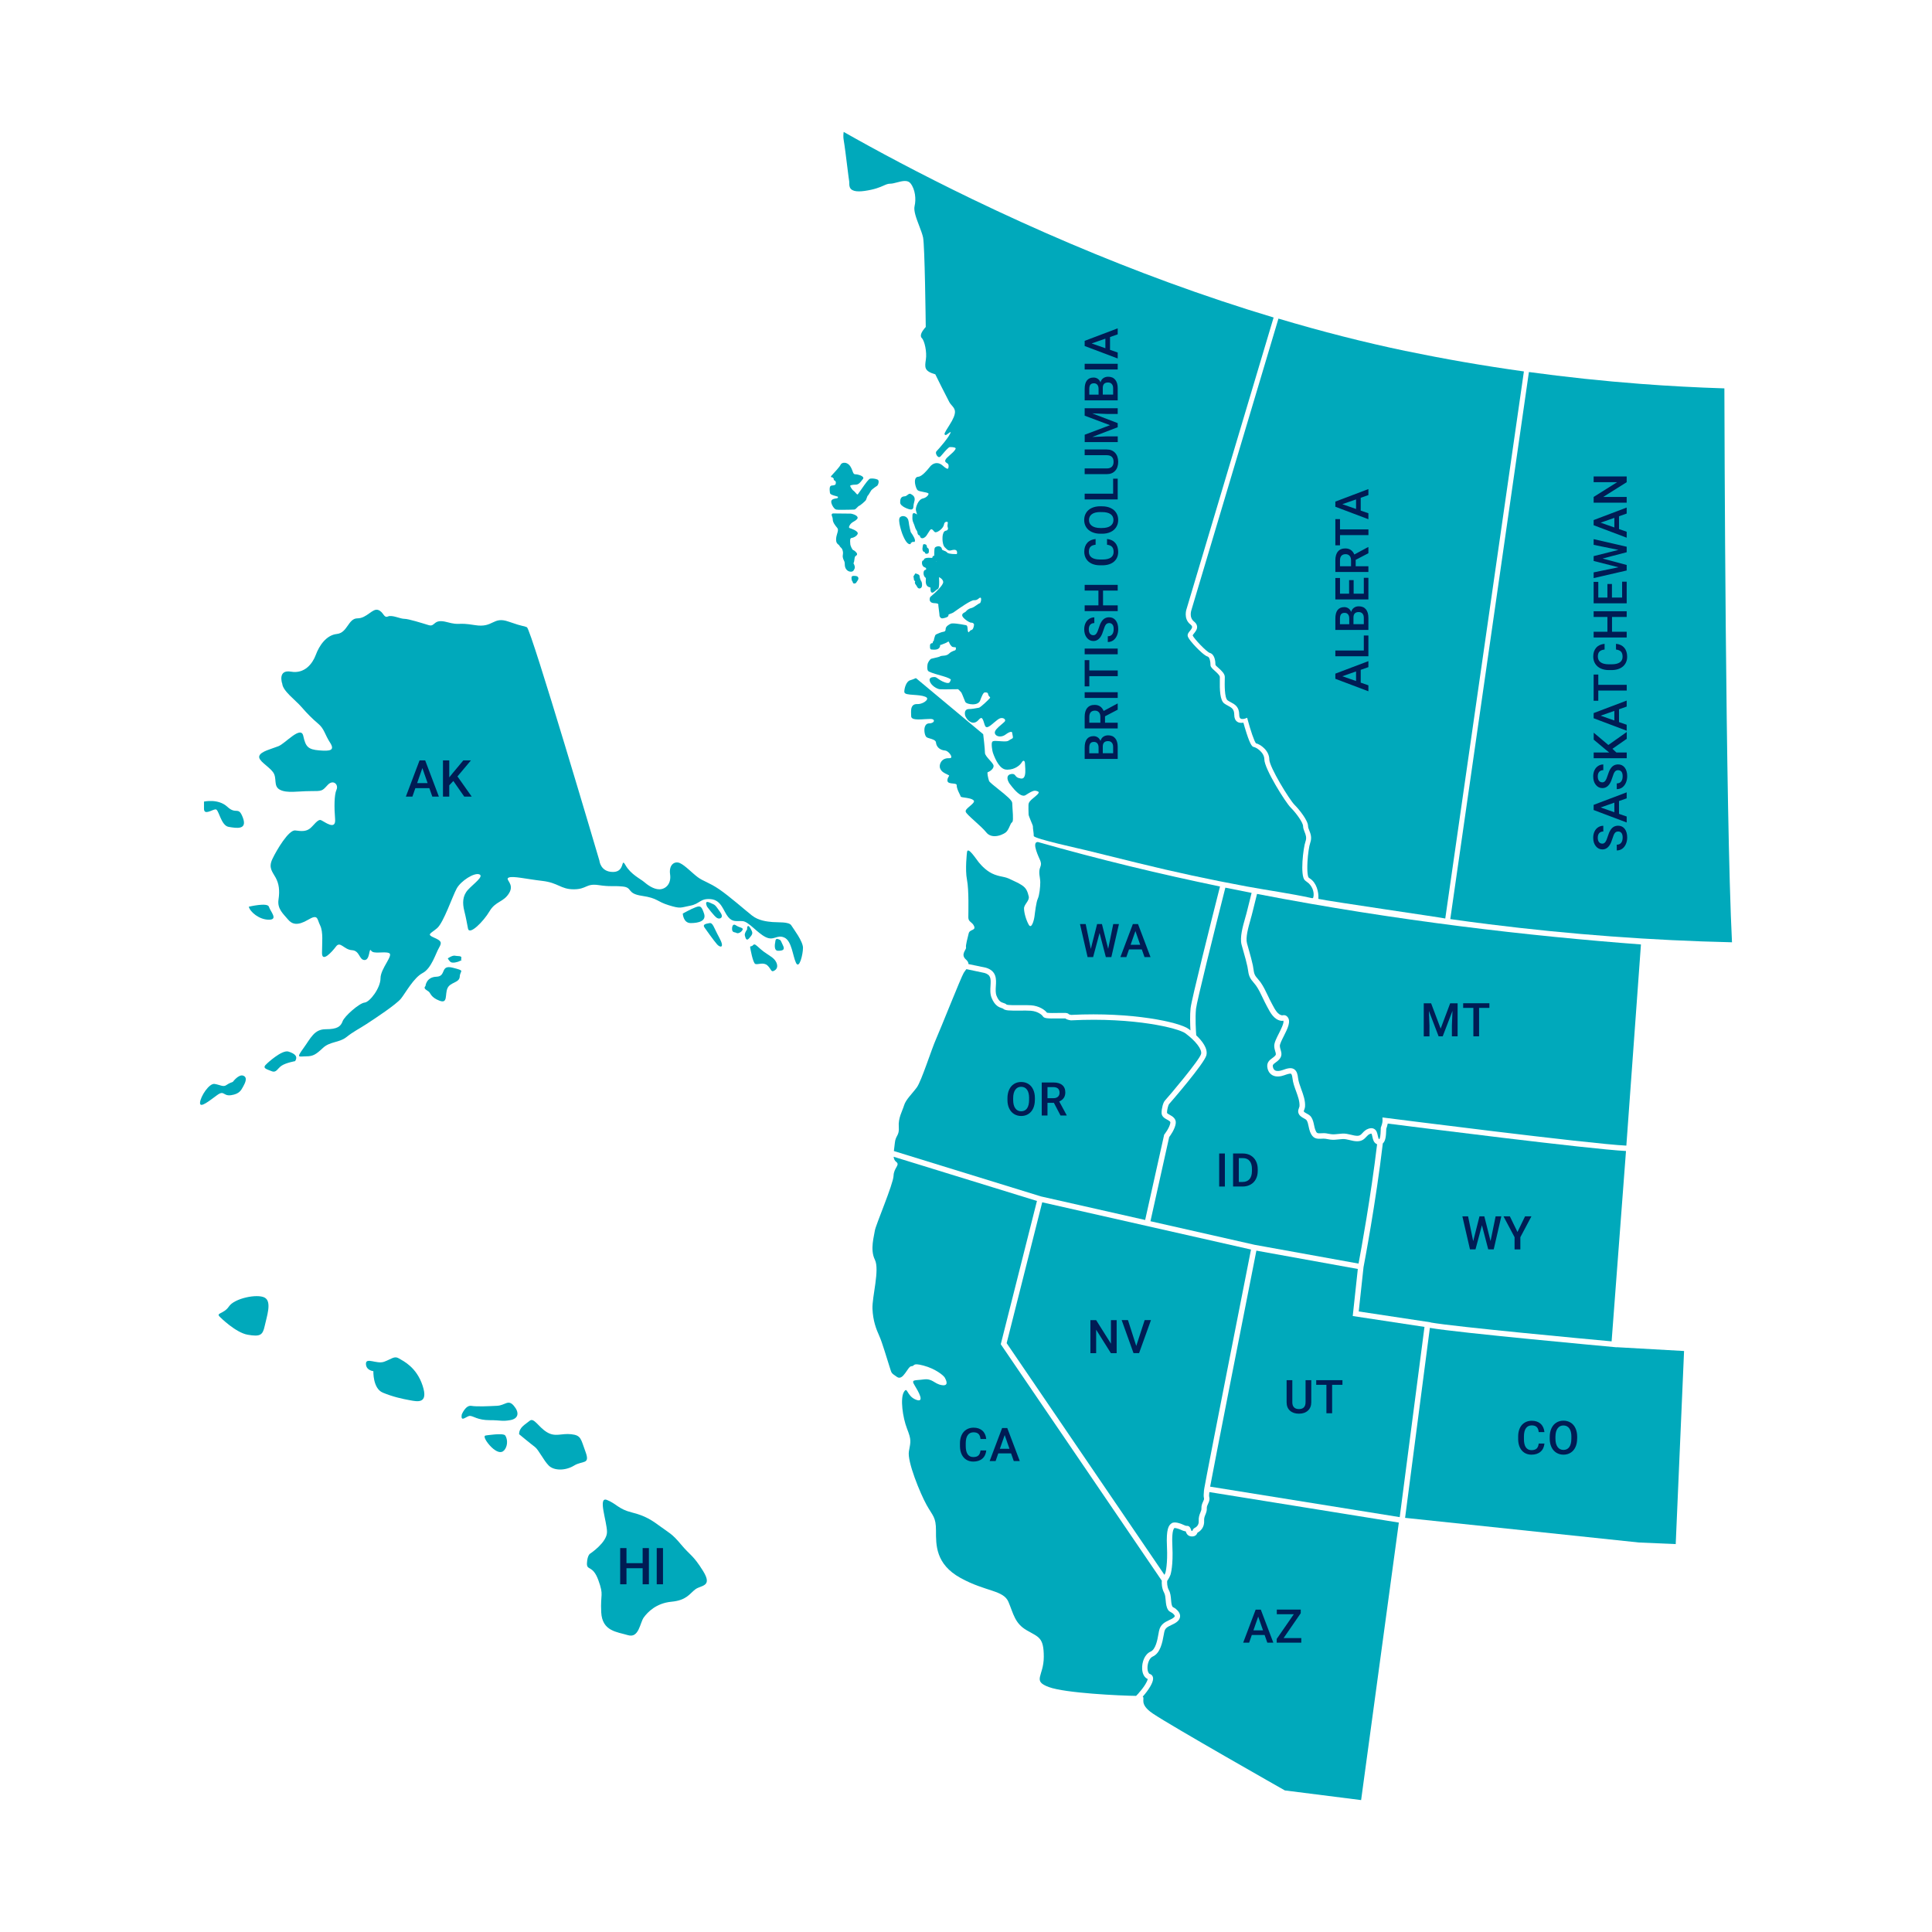 <?xml version="1.0" encoding="UTF-8"?>
<svg xmlns="http://www.w3.org/2000/svg" id="Layer_1" data-name="Layer 1" viewBox="0 0 528 528">
  <defs>
    <style>
      .cls-1 {
        fill: #00a9bb;
      }

      .cls-1, .cls-2 {
        stroke-width: 0px;
      }

      .cls-2 {
        fill: #001c54;
      }
    </style>
  </defs>
  <g>
    <g>
      <path class="cls-1" d="M471.26,106.14c-7.65-.24-15.3-.65-22.93-1.23-10.22-.78-20.41-1.86-30.49-3.24l-21.49,149.51c3.55.5,7.1.98,10.65,1.42,22.18,2.77,44.42,4.42,66.34,4.92-1.78-34.96-2.06-143.04-2.08-151.38Z"></path>
      <path class="cls-1" d="M357.18,241.02c-.2-.14-.41-.28-.6-.47-1.31-1.3-.41-8.9.2-10.57.38-1.05.07-1.82-.25-2.64-.2-.5-.4-1.02-.41-1.56,0-.95-1.85-3.55-3.37-5.06-1.46-1.45-7.21-10.66-7.21-13.16,0-2-2.3-3.32-2.84-3.4-.44-.06-.93-.4-2.03-3.79-.36-1.12-.69-2.24-.86-2.87-.46.09-1.13.12-1.68-.25-.54-.37-.82-1.01-.82-1.9,0-1.57-.72-1.95-1.71-2.48-.33-.18-.68-.36-1.01-.61-1.18-.85-1.28-3.7-1.22-6.64,0-.25.01-.46,0-.61,0-.44-.84-1.2-1.4-1.7-.69-.62-1.15-1.04-1.15-1.53,0-1.06-.25-2.2-.79-2.35-.84-.24-2.49-1.88-3.16-2.58-.84-.87-2.25-2.44-2.3-3.14-.04-.47.28-.87.62-1.28.3-.37.64-.79.6-1.13-.02-.2-.18-.42-.47-.65-1.99-1.59-1.08-4.19-.96-4.49l23.71-79.39c-9.46-2.84-19.06-6.04-28.75-9.59-17.75-6.5-35.82-14.18-53.73-22.82-14.38-6.94-26.36-13.4-35.02-18.31-.1.71-.13,1.46,0,2.2.3,1.74.7,5.04,1.03,7.69.23,1.83.41,3.28.48,3.62.02.11.02.28.02.45,0,.49-.02,1.16.46,1.65.43.43,1.14.64,2.18.64.45,0,.96-.04,1.53-.12,2.81-.4,4.2-1.01,5.21-1.46.68-.3,1.17-.52,1.8-.52.55,0,1.19-.17,1.87-.35.73-.19,1.48-.39,2.15-.39s1.18.2,1.53.64c1.32,1.64,1.56,4.41,1.12,6.2-.32,1.3.48,3.39,1.25,5.4.45,1.19.88,2.31,1.07,3.21.47,2.33.71,22.89.73,24.45-.15.16-.53.57-.84,1.06-.72,1.11-.52,1.69-.23,1.98.74.73,1.42,3.77,1.1,5.87-.32,2.16-.47,3.15,2.58,4.03.36.74,2.9,5.86,3.79,7.51.22.42.5.74.77,1.05.87,1.01,1.55,1.81-.74,5.38-1.42,2.21-1.35,2.34-1.25,2.51.05.09.14.14.24.14.16,0,.34-.13.71-.4.19-.14.52-.39.69-.46-.07,1.05-3.32,4.73-3.87,5.28-.19.2-.22.52-.06.9.15.35.45.72.77.72.05,0,.1,0,.15-.03.16-.06.37-.3.92-.95.49-.58,1.52-1.77,1.85-1.77s1.4,0,1.57.3c.06.1-.02.26-.09.38-.3.49-.91,1.03-1.45,1.5-.58.51-1.09.95-1.24,1.34-.19.48.15.69.38.83.27.17.52.33.5.87-.02.47-.12.71-.28.71-.24,0-.69-.29-1.33-.86-.52-.46-1.06-.69-1.62-.69-.94,0-1.59.66-1.76.86-.07.08-.15.18-.26.32-.61.75-2.03,2.49-3.05,2.55-.38.02-.66.23-.8.6-.36.94.24,2.69.6,3.05.26.25.87.37,1.58.5.53.1,1.18.22,1.37.39.02.02.09.08.05.24-.09.36-.67.96-1.52,1.15-1.34.3-1.94,2.37-1.94,2.95,0,.54.58,2.22.78,2.68.2.47.3,2.19.21,2.42-.11.22-.07.71.06,1.65.03.23.06.45.06.53,0,.31.26.65.68.65.23,0,.48-.11.74-.32.31-.25.59-.7.85-1.14.27-.44.63-1.05.86-1,.32.07.45.23.6.42.1.13.2.26.36.35.06.04.14.05.22.05.6,0,2.09-1.03,2.28-2.12.11-.64.48-.73.69-.74.14,0,.25.04.31.08.07.05.04.28,0,.49-.02.15-.05.32-.05.49,0,.18.04.34.08.48.07.27.11.44-.08.67-.12.15-.23.18-.38.21-.23.05-.51.12-.72.58-.28.63-.27,1.29-.26,1.74,0,.06,0,.12,0,.17,0,.42.16,1.7.67,2.1.09.07.18.17.28.27.26.27.56.58,1.02.58.1,0,.2-.02.31-.04.3-.08.64-.17.93-.17.23,0,.41.05.55.16.19.15.29.6.2.87-.05.15-.13.15-.17.15-1.78,0-2.36-.23-2.53-.44-.23-.28-.56-.4-.85-.5-.37-.13-.53-.21-.56-.4-.07-.49-.45-.81-.96-.81-.15,0-.31.03-.45.09h-.04c-.45.19-.53.26-.6.73-.06.4-.07,2.95-.08,3.06,0,.06.02.12.06.16.04.04.1.07.16.07.16,0,.35.02.44.05,0,.58-.07,3.82-.07,3.86,0,.1.07.19.17.22.02,0,1.64.44,1.71,1.53.06.84-2.13,2.94-3.51,4.07-.03.02-.05.05-.06.08-.01.03-.29.65.01,1.13.2.32.57.49,1.12.5.76.03.99.16,1.06.24.06.06.06.14.05.28,0,.04,0,.08,0,.11,0,.16.06.57.15,1.24.07.53.17,1.26.16,1.38-.02.21.08.48.26.68.16.18.36.26.56.23h.06c.63-.12,1.3-.28,1.51-.61.07-.11.09-.23.06-.35-.02-.09.44-.26.64-.33.25-.09.52-.19.72-.32.09-.06.3-.2.57-.4,1.14-.81,4.18-2.95,5.03-2.95.01,0,.02,0,.03,0,.06,0,.13.01.19,0,.53,0,.84-.26,1.09-.46.21-.18.33-.27.51-.22.11.03.14.2.15.29.06.51-.19,1.14-.31,1.2-.2.04-.48.23-.93.54-.44.31-.99.69-1.33.76-.75.16-1.31.6-1.59.97-.07.1-.23.18-.37.26-.3.16-.71.38-.63.88.1.68,1.92,1.92,2.45,1.92.03,0,.06,0,.09,0,.02,0,.04,0,.07,0,.16,0,.35.09.48.23.07.07.15.2.13.35-.04.47-.23,1.3-.67,1.41-.34.08-.52.32-.65.49-.04.06-.11.14-.13.15,0,0-.03,0-.09-.05-.16-.13-.19-.54-.21-.88-.03-.46-.06-.94-.45-1.02-.02,0-2.42-.49-3.58-.48-.28,0-.47.03-.59.09-.49.24-1.39.7-1.39,1.5,0,.44-.18.65-.62.7-.52.05-1.59.54-1.9.68-.31.14-.37.38-.44.63-.02.09-.05.2-.1.32-.07.19-.11.4-.14.58-.02.1-.04.24-.06.3-.24.05-.26.33-.27.46,0,.03,0,.08-.01.12-.45,0-.73.24-.73.63,0,.05,0,.11,0,.17-.01.31-.02.67.16.85.07.07.16.11.27.11.04,0,.1,0,.18.01.14.01.34.03.55.03.68,0,1.13-.17,1.38-.5.25-.34.24-.61.22-.77.25-.02.46-.12.69-.22.18-.08.38-.17.64-.25.23-.07.43-.19.6-.3.14-.09.29-.18.37-.18.06,0,.14.16.16.21.24.6.4.76.53.9.05.05.09.09.14.16.17.24.54.26.86.28.09,0,.23.01.29.03.04.09.08.37,0,.6-.06.17-.16.21-.19.22-.58.2-1.23.46-1.58.84-.31.33-.78.54-1.31.6-.1,0-.19.02-.27.02-.47.04-.78.07-1.05.25-.14.09-1.05.3-1.54.41-.35.08-.62.14-.74.18-.39.13-.98,1.03-1.04,1.61-.06.53-.14,1.27.14,1.68.2.29,1.19.65,3.78,1.38l.19.05c1.6.45,2.25.86,2.28.99-.05.09-.09.2-.13.3-.14.39-.25.62-.69.62-.23,0-.52-.06-.87-.19-.9-.33-1.45-.72-1.84-1-.39-.28-.67-.48-1.02-.44-.05,0-.09,0-.14.01-.38.03-.82.07-1.03.4-.14.21-.14.49,0,.86.38,1.06,1.89,1.98,2.68,2.06.21.02.65.03,1.36.03.76,0,1.68-.02,2.42-.03.47,0,.86-.01,1.07-.01.06,0,.1,0,.13,0,.16.06.62.58.78.75l.1.11c.13.14.56,1.25.8,1.84.12.31.23.58.3.74.19.43,1.21.7,2.06.7,1.03,0,1.76-.38,2.01-1.03.35-.93.83-2.22,1.27-2.23.05,0,.1,0,.15,0,.53,0,.73.13.77.49.05.36.27.57.43.73q.18.17.09.29c-.48.59-2.61,2.59-3.03,2.67l-.22.04c-.62.12-1.78.33-2.5.33-.39,0-.68.12-.88.34-.23.27-.3.68-.21,1.26.1.65,1.07,2.13,2.27,2.13.51,0,.99-.26,1.43-.76.39-.44.62-.53.75-.53.35,0,.59.78.76,1.35.11.36.21.69.34.91.1.16.25.25.44.25.47,0,1.13-.56,1.89-1.21.63-.53,1.33-1.13,1.78-1.24.12-.03.25-.05.37-.05.42,0,.79.19.91.46.1.24-.04.45-.17.59-.19.19-.48.44-.78.69-.96.81-1.95,1.65-1.84,2.35.09.56.67.95,1.43.95.53,0,1.07-.19,1.53-.54.61-.46,1.15-.72,1.49-.72.16,0,.27.05.29.28.02.21.07.41.11.61.14.59.18.84-.25,1.02-.29.12-.47.25-.63.36-.3.2-.51.34-1.29.34-.44,0-.92-.04-1.39-.07-.42-.03-.82-.06-1.14-.06-.46,0-.71.07-.84.22-.38.44.03,2.66.17,3.03l.03.08c.71,1.99,1.91,4.39,3.61,4.51.12,0,.25.01.37.01,2,0,3.46-1.25,3.9-2.03.14-.25.33-.4.48-.4.21,0,.36.3.37.72,0,.18.02.42.04.69.07.97.19,2.59-.38,3.21-.19.21-.46.28-.81.23-.98-.15-1.22-.47-1.44-.76-.18-.24-.37-.49-.87-.49-.11,0-.23.01-.37.04-.56.1-.78.4-.88.63-.28.72.3,1.73.55,2.05l.06.07c1.57,2.1,2.83,3.17,3.73,3.16.2,0,.38-.05.55-.16l.12-.08c.99-.62,1.78-1.12,2.43-1.12.1,0,.19,0,.28.03.47.11.72.24.75.38.02.1-.02.39-.83,1.05-1.6,1.29-1.93,1.69-1.97,2.42-.03.44,0,1.71.03,2.63.01.42,1.17,2.96,1.17,3.12,0,.95.25,1.78.24,2.73,0,.76,13,3.57,14.33,3.91,4.72,1.17,9.45,2.33,14.15,3.49,9.84,2.42,19.75,4.56,29.71,6.4,5.92,1.09,11.89,1.9,17.77,3.18.11.02.24.05.33-.02.07-.05.1-.13.12-.21.38-1.48-.44-3.31-1.7-4.15Z"></path>
      <path class="cls-1" d="M384.24,95.94c-11.33-2.36-22.98-5.33-34.85-8.87l-23.72,79.43v.02c-.04.09-.84,2.15.63,3.32.51.41.8.86.85,1.35.09.77-.42,1.4-.82,1.9-.14.18-.35.44-.39.55.25.77,3.81,4.55,4.7,4.8,1.31.37,1.53,2.2,1.54,3.29.09.17.52.55.81.81.82.74,1.74,1.57,1.74,2.47,0,.15,0,.37-.01.63-.03,1.27-.12,5.12.79,5.77.28.2.59.37.9.53,1.06.57,2.25,1.21,2.26,3.39,0,.53.12.88.36,1.04.38.25,1.06.07,1.27,0l.54-.21.15.56c.73,2.75,1.79,5.93,2.26,6.42,1.13.23,3.64,1.94,3.64,4.41,0,2.02,5.48,11,6.91,12.42,1.28,1.27,3.68,4.28,3.68,5.8,0,.35.15.74.33,1.18.35.87.78,1.96.27,3.37-.32.9-.64,3.1-.76,5.23-.16,3.07.17,4.12.31,4.26.12.12.27.22.45.34,1.68,1.13,2.36,3.58,2.22,5.51,2.83.64,34.69,5.25,34.68,5.36,0,0,21.49-149.51,21.49-149.51-10.9-1.52-21.68-3.38-32.25-5.59Z"></path>
      <path class="cls-1" d="M248.7,148.71c.12,0,.22-.1.22-.22,0-.04-.01-.07-.03-.1l.69-.37s0,.02.02.04c.08.1.22.11.31.03.47-.38-.28-1.66-1.02-2.68-.06-.24-.42-1.58-.56-2.84-.08-.72-.47-1.25-1.05-1.45-.48-.17-1.01-.07-1.32.24-.75.75.6,4.44.61,4.48.75,1.94,1.44,2.89,2.12,2.89Z"></path>
      <path class="cls-1" d="M249.09,135.12s-.08-.05-.12-.08c-.1-.07-.2-.1-.31-.1-.24,0-.43.15-.63.31-.24.19-.48.38-.82.39-1.11.05-1.2.9-1.2,1.7,0,.57.68,1.05,1.26,1.35.62.33,1.35.56,1.73.56.11,0,.19-.02.26-.05.33-.18.35-.47.38-.84.02-.28.05-.67.22-1.22.4-1.3-.3-1.74-.77-2.04Z"></path>
      <path class="cls-1" d="M251.78,144.53c0-.11-.03-.41-.07-.89-.04-.48-.09-1.07-.09-1.26,0-.24-.11-.47-.22-.7-.08-.16-.16-.33-.17-.45-.02-.23-.24-.45-.7-.7-.29-.16-.58-.27-.58-.27-.15-.07-.31-.04-.42.06-.18.18-.19.54-.18,1.15,0,.07,0,.15,0,.22,0,.59.22,1.08.39,1.47.04.09.08.18.11.26.04.11.08.23.12.36.1.34.23.76.56,1.22.14.19.17.38.2.56.05.32.11.69.75.85.11.03.21.04.29.04.33,0,.44-.2.47-.28.12-.32-.16-.74-.34-.89-.14-.12-.13-.42-.12-.62,0-.05,0-.09,0-.13Z"></path>
      <path class="cls-1" d="M254.39,161.65c.1.29.31.32.4.32.26,0,.53-.24.85-.52.22-.19.44-.39.63-.47.41-.19.57-1.21.17-5.9-.02-.26-.04-.44-.04-.52-.02-.3-.14-.51-.27-.72-.15-.24-.3-.49-.3-.94,0-.7-.29-1.01-.58-1.01-.19,0-.42.14-.46.54,0,0,0,.01,0,.01,0,0-.05.03-.21.03-.1,0-.22,0-.34-.02-.15-.01-.32-.02-.5-.02-.29,0-.72.03-1.11.27-.05.03-.09.09-.1.15-.02.11-.1.29-.16.29-.08,0-.34.03-.4.48-.07.48.14,1.26.78,1.44.36.1.37.35.37.43,0,.11-.07.22-.19.24-.23.03-.41.22-.49.51-.13.49,0,1.24.41,1.55q.23.17.19.46c-.02.14-.04.34-.04.61,0,.95.37,1.5,1.1,1.64.19.04.21.07.2.42,0,.2-.01.45.08.71Z"></path>
      <path class="cls-1" d="M250.33,159.87c.1.14.21.28.29.46.15.32.39.5.66.5.25,0,.49-.17.61-.42.19-.41.11-1.29-.15-1.62-.16-.21-.4-.9-.42-1.31-.02-.46-.62-.62-.9-.7,0,0-.02,0-.03,0-.07-.06-.16-.07-.24-.04-.08.03-.14.12-.14.21-.06.11-.21.32-.33.5-.04.06-.05.13-.03.2,0,0,.11.35.11.67,0,.27.18.41.29.5.02.02.06.04.07.06,0,0,0,.02-.02.04-.2.37.03.68.23.95Z"></path>
      <path class="cls-1" d="M253.47,149.74c-.1-.05-.15-.29-.18-.45-.04-.2-.07-.37-.23-.44-.02,0-.04-.02-.07-.03-.08-.05-.2-.11-.38-.11-.06,0-.12,0-.18.02-.09.02-.15.09-.17.17-.03.14-.17.84-.17,1.04,0,.56.21.9.56.9.04,0,.05,0,.1.15.03.08.05.15.11.22.11.13.31.14.38.14.19,0,.36-.07.47-.18.1-.1.15-.24.14-.4,0-.08,0-.16,0-.24,0-.28.02-.62-.38-.8Z"></path>
      <path class="cls-1" d="M239.83,131.07c-.38-.21-1.39-.38-1.99-.27-.4.07-1.12,1.02-2.57,3.12-.35.5-.65.94-.79,1.11-.04.04-.09.1-.14.1h0c-.13,0-.36-.27-.52-.46-.16-.19-.32-.38-.5-.51-.48-.33-.98-1.2-.98-1.42.05-.1.55-.29,1.55-.29.78,0,1.31-.72,1.66-1.19.1-.14.19-.26.27-.34.12-.12.15-.28.09-.43-.19-.46-1.37-.87-2.17-.87-.41,0-.52-.26-.75-.88-.13-.36-.3-.81-.6-1.28-.52-.81-1.28-1.04-1.8-.99-.43.05-.77.28-.9.61-.17.44-1.64,2.04-2.2,2.64-.21.22-.31.33-.34.38-.08.1-.06.24.03.31.09.07.21.06.29,0l.44.48s-.04.04-.05.07c-.05.11,0,.24.11.29.43.19.54.45.42.99-.08.35-.48.4-1.07.45-.15.01-.28.08-.38.19-.27.32-.21.96-.16,1.47.01.12.02.23.03.3.02.48.8.7,1.57.9.24.06.47.13.56.17.09.04.09.12.08.18-.02.11-.1.24-.26.27-.07.01-.14.02-.22.04-.51.07-1.37.2-1.37.9s.73,1.98,1.34,2.15c.2.06.85.07,1.61.07,1.44,0,3.3-.06,3.33-.07.28-.01.55-.3.84-.6.13-.14.35-.37.43-.39.4-.1,1.74-1.32,1.9-1.55.08-.12.16-.36.25-.62.06-.18.17-.48.22-.57.12-.07.29-.28.95-1.41.03-.06.06-.1.08-.13.11-.17,1.2-1,1.49-1.15.32-.16.51-.77.52-1.14,0-.39-.15-.56-.28-.63Z"></path>
      <path class="cls-1" d="M233.56,155.35c.18-.42-.08-.95-.25-1.3-.02-.04-.05-.09-.07-.14.15-.16.2-.51.26-.96.03-.24.06-.49.11-.64.08-.26.13-.3.27-.39.06-.04.13-.09.22-.16.11-.09.16-.24.13-.39-.09-.4-.75-.96-1.09-1.06-.19-.07-.72-1.02-.77-1.66v-.14c-.07-.72-.09-1.42.32-1.48.78-.1,1.6-.67,1.72-1.19.17-.75-1.95-1.44-2.19-1.51-.14-.04-.17-.11-.18-.18-.06-.28.27-.87.68-1.21.22-.18.42-.3.62-.41.28-.16.57-.33.89-.67.16-.17.19-.37.11-.57-.25-.56-1.56-.92-1.85-.92-.37,0-4.78-.05-4.82-.05-.02,0-.03,0-.05,0-.14.03-.23.1-.29.2-.1.18-.02.38.07.61.08.21.18.47.18.75,0,.85.55,1.57,1.21,2.37.34.41.23.85,0,1.6-.13.43-.27.92-.29,1.46-.03,1.01.32,1.29.61,1.51.13.1.23.18.3.32.12.25.27.39.4.51.19.18.38.36.51.92.11.5.07.74.03,1-.04.24-.08.49.02.91.08.33.18.53.27.71.13.25.23.45.23,1.05,0,1.23.73,1.88,1.44,1.98.09.01.18.02.26.02.63,0,.81-.44,1-.9Z"></path>
      <path class="cls-1" d="M233.74,157.39c-.11,0-.21,0-.3,0-.25-.01-.45-.02-.59.12-.13.12-.14.29-.14.41,0,.49.09.82.28,1.01.01.02.03.08.04.12.04.13.09.32.27.4.05.02.1.03.16.03.08,0,.16-.02.25-.06.09.02.19-.03.24-.12.05-.09.13-.21.22-.34.12-.17.26-.36.35-.55.11-.23.1-.48-.02-.67-.08-.13-.28-.33-.74-.33Z"></path>
      <path class="cls-1" d="M276.63,219.45c0-.7-1.51-1.96-3.82-3.8-1.07-.85-2.41-1.92-2.51-2.22-.31-.94-.51-2.12-.4-2.37.44-.13,1.64-.83,1.64-1.72,0-.42-.47-.94-1.06-1.6-.58-.64-1.3-1.45-1.3-1.98,0-1.13-.45-4.87-.47-5.03,0-.06-.03-.11-.08-.14l-18.21-15.19c-.07-.06-.16-.07-.24-.03,0,0-.56.28-1.47.55-1.05.31-1.57,2.18-1.57,3.14,0,.66,1.07.74,2.55.84,1.08.08,2.31.16,3.15.5.41.16.6.37.55.62-.12.62-1.52,1.46-2.72,1.4-.53-.03-.93.11-1.21.4-.53.55-.49,1.53-.46,2.38,0,.2.02.38.02.55,0,.24.12.56.68.73.31.09.75.14,1.33.14.55,0,1.15-.04,1.72-.08.51-.03.99-.06,1.38-.06.28,0,.49.02.62.05.33.08.51.27.48.49-.04.33-.5.67-1.28.67-.59,0-1.01.35-1.21.98-.28.93,0,2.48.52,2.82.2.13.52.23.88.33.72.21,1.61.47,1.66,1.11.1,1.2,1.09,2.08,2.47,2.18.75.06,1.74,1.19,1.72,1.78,0,.09-.01.32-.56.32-.03,0-.06,0-.09,0-.05,0-.11,0-.16,0-.87,0-1.57.36-1.99,1-.38.58-.47,1.33-.23,1.86.37.83,1.06,1.17,1.87,1.56.1.05.21.1.31.15.25.13.27.19.27.19,0,.03-.08.16-.13.24-.15.24-.36.56-.36,1.07,0,.71.8.78,1.43.84.79.07,1.11.15,1.11.48,0,.81.48,1.76.79,2.39.11.22.24.47.25.53,0,.3.32.34,1.09.45.84.12,2.12.29,2.54.82.29.37-.45.99-1.11,1.55-.65.55-1.21,1.02-1.1,1.48.11.43.98,1.23,2.5,2.6,1.14,1.03,2.43,2.19,3.11,3.05.54.69,1.34,1.05,2.29,1.05,1.26,0,2.49-.61,3.02-1.01.51-.39.84-1.13,1.13-1.78.16-.37.39-.87.52-.92.42-.17.42-1.12.22-3.9-.04-.63-.08-1.18-.08-1.5Z"></path>
      <path class="cls-1" d="M311.21,462.68c1.68-1.86,2.39-3.32,2.45-3.82-.88-.37-1.45-1.38-1.52-2.74-.1-1.82.66-4.03,2.31-4.75,1.39-.61,1.85-3.15,2.15-4.84.05-.27.1-.53.14-.76.37-1.85,1.6-2.44,2.79-3.01.2-.09.4-.19.6-.29.84-.43.91-.72.92-.78.02-.15-.15-.45-.66-.86-.05-.04-.18-.11-.28-.16-.31-.17-.67-.35-.88-.69-.5-.79-.58-1.73-.66-2.64-.07-.78-.13-1.51-.43-2.06-.68-1.24-.68-2.67-.63-3.29l-44.01-64.62,9.89-39.16-39.17-12.08c.07.58.26,1.05.69,1.38,1.18.88-.64,1.57-.71,3.83-.07,2.26-4.94,13.6-5.11,14.98-.17,1.38-1.38,5.17,0,7.93,1.38,2.76-.79,10.17-.65,13.44.14,3.27,1,5.51,1.86,7.41.86,1.9,2.07,6.2,2.76,8.27.69,2.07.34,1.72,2.07,2.93,1.72,1.21,2.93-2.93,3.96-2.93s.06-1.03,3.3-.17c3.24.86,5.48,2.68,5.83,3.32s1.21,2.36-.86,2.02c-2.07-.34-2.52-1.9-4.97-1.55-2.44.34-3.48-.08-2.44,1.6,1.03,1.68,2.93,4.95.34,3.92-2.58-1.03-2.24-3.79-3.27-2.07-1.03,1.72-.34,6.89.86,9.99,1.21,3.1,1.03,3.45.52,6.2-.52,2.76,3.1,11.54,4.82,14.64,1.72,3.1,2.58,3.27,2.58,7.06s-.17,9.13,6.72,12.92c6.89,3.79,11.72,3.27,13.09,6.55,1.38,3.27,1.72,5.86,5,7.75,3.27,1.9,4.65,1.9,4.65,7.24s-3.27,6.55,1.38,8.27c4.48,1.66,19.52,2.36,23.85,2.41.25-.25.49-.5.73-.77Z"></path>
      <path class="cls-1" d="M330.51,407.77c0,.1-.02.2-.03.3-.04.36-.08.71.02,1.16.15.68-.12,1.26-.36,1.77-.19.41-.35.77-.33,1.16.05.71-.18,1.27-.38,1.77-.21.51-.4.98-.35,1.67.11,1.68-.88,2.79-1.81,3.26,0,.02-.02.04-.03.06-.14.32-.46,1.07-1.66.97-1.08-.08-1.4-.97-1.53-1.38-.51-.06-1.06-.3-1.6-.55l-.12-.05c-.31-.14-1.06-.33-1.35-.32,0,0,0,0,0,0-.66.46-.68,2.97-.58,4.98.26,5.27-.46,7.6-.49,7.7v.03c-.31.82-.72,1.45-.93,1.75-.03.42-.06,1.57.45,2.49.46.83.54,1.8.61,2.66.06.75.12,1.46.41,1.94.06.05.23.14.33.2.18.1.36.19.52.32.87.71,1.28,1.44,1.2,2.18-.08.76-.64,1.4-1.72,1.95-.22.11-.43.21-.63.31-1.18.56-1.76.88-1.97,1.96-.04.22-.09.47-.14.73-.36,2-.9,5.01-3.02,5.94-.96.42-1.49,2.04-1.42,3.3.04.78.3,1.35.65,1.46.58.18.9.68.88,1.35-.04,1.09-1.21,3.02-2.83,4.83.72.51-1.14,1.98,2.73,4.61,4.96,3.37,36.11,21.03,36.11,21.03l20.84,2.64,10.31-75.84-51.81-8.34Z"></path>
      <path class="cls-1" d="M312.96,333.42l5.2-23.33.11-.14s1.36-1.71,1.58-3.09c.05-.29-.11-.45-.88-.87-.64-.35-1.51-.83-1.52-1.83-.01-1.25.44-2.9.94-3.41.99-1.06,9.47-11.1,9.86-12.72.3-1.24-1.48-3.56-4.32-5.65-1.85-1.36-13.83-4.4-31.16-3.53h-.07s-.07,0-.07,0c-.82-.12-1.25-.33-1.48-.52-.37-.02-1.2,0-1.82,0-3.16.05-4,0-4.35-.62-.11-.2-1.19-1.32-3.26-1.48-.77-.06-1.86-.05-2.92-.04-2.96.03-4.13,0-4.66-.53-.04-.04-.23-.1-.37-.15-.7-.23-1.87-.61-2.76-2.77-.45-1.09-.38-2.29-.31-3.35.12-1.98.1-2.96-1.65-3.49l-4.94-1.04c-.25.33-.52.66-.73,1.01-.74,1.22-6.3,15.25-7.57,18.11-1.27,2.86-3.97,11.43-5.24,13.18s-3.02,3.33-3.49,4.92c-.48,1.59-1.64,3.44-1.45,5.89.2,2.46-.88,2.26-1.08,4.42-.07.75-.19,1.5-.26,2.18l40.23,12.41,28.48,6.44Z"></path>
      <path class="cls-1" d="M326.94,282.96c1.57,1.49,3.21,3.57,2.76,5.42-.53,2.22-9.73,12.83-10.23,13.39-.14.2-.54,1.31-.53,2.37,0,.13.48.39.74.54.69.38,1.85,1.02,1.63,2.41-.24,1.53-1.41,3.17-1.78,3.66l-5.12,23,28.49,6.45,28.38,5.13c.64-3.41,3.38-18.34,5.07-32.62-.03-.01-.05-.02-.08-.03-.86-.38-1.05-1.29-1.21-2.02-.06-.26-.16-.76-.27-.85,0,0,0,0-.02,0-.04,0-.15,0-.33.07-.43.15-.69.43-1.02.78-.51.56-1.15,1.25-2.53,1.24-.72,0-1.4-.17-2.05-.33-.66-.16-1.29-.31-1.9-.28-.33.02-.66.05-1.01.09-.74.08-1.5.17-2.31.07-.26-.03-.52-.08-.77-.13-.41-.08-.81-.15-1.17-.14-.17,0-.32.01-.47.02-1.29.06-2.41.11-3.19-1.91-.18-.47-.28-.96-.38-1.43-.13-.65-.26-1.26-.56-1.71-.13-.19-.45-.36-.75-.53-.57-.31-1.35-.73-1.53-1.65-.08-.45.08-.87.21-1.21.05-.14.12-.32.13-.4.09-1.32-.4-2.68-.93-4.13-.42-1.14-.85-2.31-.98-3.52-.11-1-.33-1.21-.4-1.25-.27-.17-1.25.18-1.84.39-.89.32-2.17.58-3.23.01-.46-.25-1.07-.76-1.34-1.82-.42-1.62.57-2.35,1.29-2.87.18-.13.37-.27.54-.42.55-.48.49-.68.27-1.4-.12-.39-.26-.87-.28-1.45-.03-.91.57-2.09,1.26-3.45.53-1.05,1.5-2.96,1.23-3.5,0,0-.01,0-.02,0-.15.03-.38.06-.65.02-1.9-.34-2.9-2.22-3.62-3.59-.09-.16-.17-.32-.25-.47-.39-.7-.73-1.44-1.07-2.14-.58-1.23-1.13-2.39-1.88-3.45-.17-.24-.37-.48-.58-.72-.42-.49-.86-1-1.14-1.65-.28-.64-.38-1.31-.47-1.96-.04-.29-.08-.57-.14-.83-.27-1.29-.64-2.58-1-3.84-.2-.7-.41-1.43-.6-2.15-.52-1.98.32-4.95,1-7.33.21-.74.41-1.43.54-2,.11-.5.66-2.7,1.2-4.82-2.38-.47-4.77-.94-7.17-1.43-3.19,12.59-7.8,31.07-8.02,33.1-.26,2.45-.02,6.24.06,7.29Z"></path>
      <path class="cls-1" d="M269.42,264.46c3,.9,2.86,3.19,2.74,5.02-.06.98-.12,1.91.2,2.69.63,1.53,1.27,1.74,1.84,1.92.29.1.63.2.91.46.45.18,2.37.16,3.65.15,1.09-.01,2.22-.02,3.05.04,2.12.16,3.72,1.22,4.32,2.03.54.11,2.22.08,3.15.06.6-.01,1.16-.02,1.58-.01.47,0,1,.02,1.27.38.14.06.41.12.63.16,16.74-.83,29.56,2,32.04,3.82.15.11.33.25.54.41-.09-1.68-.16-4.21.04-6.08.25-2.34,5.59-23.58,8.04-33.24-16.4-3.39-33.07-7.4-49.67-12.13,0,0-1.41-.4-.58,2.24s1.73,3.16,1.13,4.59c-.6,1.43,0,2.86,0,4.14s-.23,3.54-.68,4.51-.75,3.69-.9,4.82c-.15,1.13-.83,3.61-1.58,2.26-.75-1.35-1.28-3.31-1.28-4.44s1.58-2.11,1.28-3.31c-.3-1.2-.6-2.26-1.96-3.09-1.35-.83-1.13-.6-2.93-1.5s-2.41-.6-4.44-1.35c-2.03-.75-3.54-2.41-4.29-3.31-.75-.9-3.09-4.62-3.25-2.75,0,0-.56,4.68,0,7.48.56,2.81.37,8.98.37,10.29s1.12,1.22,1.59,2.43c.47,1.22-1.22.75-1.5,1.96s-.87,3.27-.72,3.84c.16.56-1.61,1.87-.03,3.27.51.45.7.86.7,1.25l4.68.98h.03Z"></path>
      <path class="cls-1" d="M341.78,251.24c-.63,2.21-1.41,4.96-.99,6.54.18.71.39,1.42.59,2.12.36,1.28.74,2.6,1.02,3.94.07.31.11.62.15.93.08.58.16,1.12.36,1.57.19.44.54.85.91,1.27.23.26.46.54.67.83.82,1.16,1.42,2.43,2.01,3.67.33.69.66,1.4,1.03,2.07.08.16.17.32.26.49.65,1.22,1.38,2.61,2.57,2.82.02,0,.09-.01.14-.02.27-.05.84-.14,1.33.41,1.09,1.2.04,3.26-.96,5.24-.52,1.03-1.11,2.19-1.1,2.72.01.38.11.72.22,1.07.24.82.55,1.84-.72,2.95-.22.19-.45.36-.65.51-.71.51-.88.68-.73,1.29.11.44.31.72.6.88.44.24,1.18.2,2.03-.1,1.1-.39,2.25-.8,3.13-.25.79.49,1,1.51,1.09,2.35.12,1.03.5,2.07.9,3.17.56,1.53,1.13,3.1,1.02,4.74-.02.3-.13.58-.22.83-.05.13-.13.34-.13.42.05.2.32.36.76.6.45.24.96.51,1.29,1.01.46.69.62,1.48.78,2.24.09.44.18.85.31,1.2.39,1.02.54,1.01,1.73.96.15,0,.32-.01.49-.02.53-.02,1.02.08,1.49.17.24.04.46.09.68.11.63.08,1.28,0,1.96-.07.35-.04.72-.08,1.09-.1.83-.04,1.59.14,2.33.32.6.15,1.16.28,1.71.29,0,0,.01,0,.02,0,.7,0,.96-.29,1.4-.76.37-.4.84-.91,1.63-1.18.62-.21,1.15-.2,1.57.05.68.38.84,1.15.99,1.83.08.36.19.9.36.97.03.01.05.02.06.02.21-.24.34-1.08.38-2.52,0-.21.01-.39.02-.53v-.12s.05-.11.05-.11c.12-.3.44-1.22.43-1.8l-.03-.87.87.11c.57.07,55.71,7.12,65.79,7.59l3.99-54.98c-30.3-2.29-66.69-6.42-104.92-13.81-.54,2.14-1.1,4.38-1.21,4.87-.14.61-.34,1.32-.56,2.08Z"></path>
      <path class="cls-1" d="M460.25,369.22l-18.43-1.04v.03s-.76-.07-.76-.07c-1.82-.17-42.83-3.92-50.29-5.24l-6.77,51.92,63.86,6.73c.34.02,4.16.19,10.1.44l2.28-52.77Z"></path>
      <path class="cls-1" d="M369.69,359.67l1.39-12.87-27.72-5.01c-4.09,20.69-11.34,57.51-12.64,64.5l51.81,8.33,6.77-51.99-19.61-2.97Z"></path>
      <path class="cls-1" d="M341.89,341.49l-57.06-12.91-9.72,38.49,43.13,63.33c.09-.18.18-.38.26-.6.05-.17.65-2.39.42-7.17-.24-4.84.5-5.78,1.21-6.28.01,0,.03-.02.04-.03.81-.65,2.78.19,2.8.2l.13.06c.64.3,1.05.45,1.22.43.8-.08,1.06.69,1.15.98.13.38.16.39.24.39.06,0,.11,0,.14,0,.01-.03.03-.06.04-.08.09-.22.25-.58.67-.77.12-.05,1.13-.56,1.04-1.85-.07-1.03.22-1.75.46-2.33.17-.41.3-.74.28-1.1-.05-.77.23-1.39.46-1.89.16-.34.29-.63.25-.83-.15-.68-.09-1.21-.05-1.63.02-.2.04-.36.03-.51,0-.18-.02-.45,6.5-33.61,2.83-14.42,5.71-28.95,6.36-32.29Z"></path>
      <path class="cls-1" d="M390.96,361.42c6.44,1.17,43.68,4.63,49.48,5.16l3.93-52.02c-9.76-.48-58.12-6.61-65.11-7.5-.11.61-.32,1.18-.41,1.43,0,.11,0,.23-.01.37-.05,1.54-.16,2.97-.93,3.63-1.88,16.03-5.11,33.01-5.27,33.81l-1.31,12.11,19.64,2.97v.04Z"></path>
    </g>
    <g>
      <g>
        <path class="cls-2" d="M305.46,207.41h-9.03v-3.1c0-1.02.2-1.8.61-2.33s1.02-.8,1.83-.8c.41,0,.79.11,1.12.33.33.22.59.55.77.98.13-.49.38-.87.75-1.13s.81-.4,1.32-.4c.85,0,1.5.27,1.95.82.45.54.68,1.32.68,2.34v3.29ZM300.23,205.85v-1.54c0-.49-.11-.87-.33-1.14-.22-.28-.53-.41-.94-.41-.45,0-.77.13-.97.38s-.3.65-.3,1.19v1.53h2.54ZM301.39,205.85h2.82v-1.74c0-.49-.12-.88-.37-1.15-.24-.28-.58-.42-1.02-.42-.94,0-1.42.48-1.44,1.44v1.87Z"></path>
        <path class="cls-2" d="M301.99,195.76v1.75h3.47v1.57h-9.03v-3.18c0-1.04.23-1.85.7-2.41.47-.57,1.14-.85,2.03-.85.6,0,1.11.15,1.52.44s.72.7.94,1.22l3.76-2.03h.08v1.68l-3.47,1.81ZM300.72,197.51v-1.61c0-.53-.13-.94-.4-1.24s-.63-.45-1.09-.45-.86.14-1.12.41c-.26.28-.4.69-.41,1.23v1.66h3.03Z"></path>
        <path class="cls-2" d="M305.46,189.18v1.56h-9.03v-1.56h9.03Z"></path>
        <path class="cls-2" d="M297.7,180.41v2.82h7.77v1.56h-7.77v2.79h-1.27v-7.17h1.27Z"></path>
        <path class="cls-2" d="M305.46,177.25v1.56h-9.03v-1.56h9.03Z"></path>
        <path class="cls-2" d="M303.14,170.28c-.4,0-.7.14-.92.42-.22.28-.43.78-.65,1.51-.22.73-.46,1.31-.73,1.74-.52.82-1.19,1.23-2.02,1.23-.73,0-1.33-.3-1.8-.89-.47-.59-.71-1.36-.71-2.31,0-.63.12-1.19.35-1.68.23-.49.56-.88.99-1.16.43-.28.9-.42,1.42-.42v1.56c-.47,0-.84.15-1.11.44s-.4.72-.4,1.27c0,.51.11.91.33,1.19.22.28.53.42.92.42.33,0,.61-.15.83-.46.22-.31.44-.81.65-1.51.21-.7.45-1.27.71-1.69.27-.43.57-.74.92-.94.35-.2.75-.3,1.21-.3.75,0,1.35.29,1.8.87.44.58.67,1.36.67,2.35,0,.65-.12,1.25-.36,1.8s-.58.97-1,1.28c-.43.3-.92.46-1.49.46v-1.57c.51,0,.91-.17,1.19-.51.28-.34.42-.83.42-1.46,0-.55-.11-.96-.33-1.23-.22-.28-.51-.41-.88-.41Z"></path>
        <path class="cls-2" d="M305.46,159.84v1.56h-4.01v4.04h4.01v1.57h-9.03v-1.57h3.76v-4.04h-3.76v-1.56h9.03Z"></path>
        <path class="cls-2" d="M302.52,147.3c.96.09,1.72.45,2.26,1.07s.81,1.45.81,2.48c0,.72-.17,1.35-.51,1.9-.34.55-.83.97-1.45,1.27-.63.3-1.36.45-2.19.47h-.84c-.85,0-1.6-.15-2.25-.45-.65-.3-1.15-.74-1.5-1.3-.35-.56-.53-1.22-.53-1.96,0-1,.27-1.8.81-2.41s1.3-.96,2.29-1.06v1.56c-.65.07-1.12.26-1.41.57-.29.3-.43.75-.43,1.34,0,.68.25,1.21.75,1.57s1.23.55,2.2.56h.8c.98,0,1.72-.17,2.24-.52.51-.35.77-.86.77-1.54,0-.62-.14-1.08-.42-1.39-.28-.31-.74-.51-1.38-.59v-1.56Z"></path>
        <path class="cls-2" d="M301.18,138.37c.89,0,1.66.15,2.33.46.67.31,1.18.74,1.54,1.31.36.57.54,1.22.54,1.96s-.18,1.38-.54,1.96c-.36.57-.87,1.02-1.53,1.33-.66.31-1.42.47-2.29.47h-.51c-.88,0-1.66-.16-2.33-.47-.67-.31-1.19-.75-1.55-1.32-.36-.57-.54-1.22-.54-1.96s.18-1.39.53-1.96c.35-.57.86-1.01,1.53-1.32s1.44-.47,2.32-.47h.5ZM300.71,139.94c-1,0-1.77.19-2.3.57-.53.38-.8.92-.8,1.61s.27,1.21.8,1.59c.53.38,1.28.58,2.26.59h.52c.99,0,1.76-.19,2.3-.58.54-.39.81-.92.81-1.61s-.26-1.23-.79-1.6c-.53-.37-1.3-.56-2.32-.56h-.47Z"></path>
        <path class="cls-2" d="M304.21,134.92v-4.1h1.25v5.67h-9.03v-1.57h7.78Z"></path>
        <path class="cls-2" d="M296.43,122.84h6.04c.96,0,1.72.31,2.28.92.56.61.84,1.43.84,2.45s-.28,1.86-.83,2.46-1.32.91-2.3.91h-6.03v-1.56h6.04c.6,0,1.06-.15,1.38-.46.32-.31.48-.76.48-1.35,0-1.21-.64-1.81-1.91-1.81h-5.99v-1.56Z"></path>
        <path class="cls-2" d="M296.43,118.81l6.92-2.61-6.92-2.6v-2.03h9.03v1.56h-2.98l-3.98-.16,6.96,2.67v1.12l-6.95,2.66,3.98-.16h2.98v1.56h-9.03v-2.03Z"></path>
        <path class="cls-2" d="M305.46,109.41h-9.03v-3.1c0-1.02.2-1.8.61-2.33s1.02-.8,1.83-.8c.41,0,.79.11,1.12.33.33.22.59.55.77.98.13-.49.38-.87.75-1.13s.81-.4,1.32-.4c.85,0,1.5.27,1.95.82.45.54.68,1.32.68,2.34v3.29ZM300.23,107.84v-1.54c0-.49-.11-.87-.33-1.14-.22-.27-.53-.41-.94-.41-.45,0-.77.13-.97.38s-.3.65-.3,1.19v1.53h2.54ZM301.39,107.84h2.82v-1.74c0-.49-.12-.88-.37-1.15-.24-.28-.58-.42-1.02-.42-.94,0-1.42.48-1.44,1.44v1.87Z"></path>
        <path class="cls-2" d="M305.46,99.42v1.56h-9.03v-1.56h9.03Z"></path>
        <path class="cls-2" d="M303.36,92.11v3.5l2.1.73v1.63l-9.03-3.41v-1.41l9.03-3.42v1.64l-2.1.74ZM302.09,95.17v-2.62l-3.75,1.31,3.75,1.31Z"></path>
      </g>
      <g>
        <path class="cls-2" d="M302.85,259.34l1.39-6.8h1.56l-2.08,9.03h-1.5l-1.72-6.59-1.76,6.59h-1.51l-2.08-9.03h1.56l1.4,6.79,1.72-6.79h1.32l1.71,6.8Z"></path>
        <path class="cls-2" d="M312.05,259.47h-3.5l-.73,2.1h-1.63l3.41-9.03h1.41l3.42,9.03h-1.64l-.74-2.1ZM308.99,258.2h2.62l-1.31-3.75-1.31,3.75Z"></path>
      </g>
      <g>
        <path class="cls-2" d="M282.82,300.58c0,.88-.15,1.66-.46,2.33-.31.67-.74,1.18-1.31,1.54-.57.36-1.22.54-1.96.54s-1.38-.18-1.96-.54c-.57-.36-1.02-.87-1.33-1.53-.31-.66-.47-1.42-.47-2.29v-.51c0-.88.16-1.66.47-2.33.31-.67.75-1.19,1.32-1.55.57-.36,1.22-.54,1.96-.54s1.39.18,1.96.53c.57.35,1.01.86,1.32,1.53s.47,1.44.47,2.32v.5ZM281.25,300.11c0-1-.19-1.77-.57-2.3s-.92-.8-1.61-.8-1.21.27-1.59.8c-.38.53-.58,1.28-.59,2.26v.52c0,.99.19,1.76.58,2.3.39.54.92.81,1.61.81s1.23-.26,1.6-.79c.37-.53.56-1.3.56-2.32v-.47Z"></path>
        <path class="cls-2" d="M288.02,301.39h-1.75v3.47h-1.57v-9.03h3.18c1.04,0,1.85.23,2.41.7.57.47.85,1.14.85,2.03,0,.6-.15,1.11-.44,1.52s-.7.72-1.22.94l2.03,3.76v.08h-1.68l-1.81-3.47ZM286.27,300.13h1.61c.53,0,.94-.13,1.24-.4s.45-.63.45-1.1-.14-.86-.41-1.12c-.28-.26-.69-.4-1.23-.41h-1.66v3.03Z"></path>
      </g>
      <g>
        <path class="cls-2" d="M269.54,396.37c-.09.96-.45,1.72-1.07,2.26-.62.54-1.45.81-2.48.81-.72,0-1.35-.17-1.9-.51-.55-.34-.97-.83-1.27-1.45-.3-.63-.45-1.36-.47-2.19v-.84c0-.85.15-1.6.45-2.25.3-.65.74-1.15,1.3-1.5.56-.35,1.22-.53,1.96-.53,1,0,1.8.27,2.41.81.61.54.96,1.3,1.06,2.29h-1.56c-.07-.65-.26-1.12-.57-1.4-.3-.29-.75-.43-1.34-.43-.68,0-1.21.25-1.57.75-.37.5-.55,1.23-.56,2.2v.8c0,.98.17,1.72.52,2.24.35.51.86.77,1.54.77.62,0,1.08-.14,1.39-.42.31-.28.51-.74.59-1.38h1.56Z"></path>
        <path class="cls-2" d="M276.32,397.2h-3.5l-.73,2.1h-1.63l3.41-9.03h1.41l3.42,9.03h-1.64l-.74-2.1ZM273.26,395.94h2.62l-1.31-3.75-1.31,3.75Z"></path>
      </g>
      <g>
        <path class="cls-2" d="M305.17,369.81h-1.57l-4.03-6.41v6.41h-1.57v-9.03h1.57l4.04,6.43v-6.43h1.56v9.03Z"></path>
        <path class="cls-2" d="M310.53,367.84l2.3-7.07h1.72l-3.25,9.03h-1.52l-3.24-9.03h1.72l2.27,7.07Z"></path>
      </g>
      <g>
        <path class="cls-2" d="M358.36,377.19v6.04c0,.96-.31,1.72-.92,2.28s-1.43.84-2.45.84-1.85-.28-2.46-.83-.91-1.32-.91-2.3v-6.03h1.56v6.04c0,.6.15,1.07.46,1.38.31.32.76.48,1.35.48,1.21,0,1.81-.64,1.81-1.91v-5.99h1.56Z"></path>
        <path class="cls-2" d="M366.88,378.46h-2.82v7.77h-1.56v-7.77h-2.79v-1.27h7.17v1.27Z"></path>
      </g>
      <g>
        <path class="cls-2" d="M345.61,446.83h-3.5l-.73,2.1h-1.63l3.41-9.03h1.41l3.42,9.03h-1.64l-.74-2.1ZM342.55,445.56h2.62l-1.31-3.75-1.31,3.75Z"></path>
        <path class="cls-2" d="M350.8,447.68h4.83v1.25h-6.72v-1.02l4.67-6.75h-4.64v-1.27h6.54v.99l-4.68,6.79Z"></path>
      </g>
      <g>
        <path class="cls-2" d="M422.09,394.48c-.09.96-.45,1.72-1.07,2.26s-1.45.81-2.48.81c-.72,0-1.35-.17-1.9-.51-.55-.34-.97-.83-1.27-1.45-.3-.63-.45-1.36-.47-2.19v-.84c0-.85.15-1.6.45-2.25.3-.65.74-1.15,1.3-1.5.56-.35,1.22-.53,1.96-.53,1,0,1.8.27,2.41.81s.96,1.3,1.06,2.29h-1.56c-.07-.65-.26-1.12-.57-1.4-.3-.29-.75-.43-1.34-.43-.68,0-1.21.25-1.57.75s-.55,1.23-.56,2.2v.8c0,.98.17,1.72.52,2.24.35.51.86.77,1.54.77.62,0,1.08-.14,1.39-.42.31-.28.51-.74.59-1.38h1.56Z"></path>
        <path class="cls-2" d="M431.02,393.14c0,.89-.15,1.66-.46,2.33-.31.67-.74,1.18-1.31,1.54-.57.36-1.22.54-1.96.54s-1.38-.18-1.96-.54c-.57-.36-1.02-.87-1.33-1.53-.31-.66-.47-1.42-.47-2.29v-.51c0-.88.16-1.66.47-2.33.31-.67.75-1.19,1.32-1.55.57-.36,1.22-.54,1.96-.54s1.39.18,1.96.53c.57.35,1.01.86,1.32,1.53s.47,1.44.47,2.32v.5ZM429.45,392.67c0-1-.19-1.77-.57-2.3s-.92-.8-1.61-.8-1.21.27-1.59.8c-.38.53-.58,1.28-.59,2.25v.52c0,.99.19,1.76.58,2.3.39.54.92.81,1.61.81s1.23-.26,1.6-.79c.37-.53.56-1.3.56-2.32v-.47Z"></path>
      </g>
      <g>
        <path class="cls-2" d="M407.35,339.21l1.39-6.8h1.56l-2.08,9.03h-1.5l-1.72-6.59-1.76,6.59h-1.51l-2.08-9.03h1.56l1.4,6.79,1.72-6.79h1.32l1.71,6.8Z"></path>
        <path class="cls-2" d="M414.71,336.69l2.08-4.28h1.74l-3.03,5.71v3.33h-1.58v-3.33l-3.03-5.71h1.74l2.08,4.28Z"></path>
      </g>
      <g>
        <path class="cls-2" d="M334.75,324.27h-1.56v-9.03h1.56v9.03Z"></path>
        <path class="cls-2" d="M336.99,324.27v-9.03h2.67c.8,0,1.51.18,2.12.53.62.36,1.1.86,1.44,1.51.34.65.51,1.4.51,2.25v.45c0,.86-.17,1.61-.51,2.26-.34.65-.83,1.15-1.46,1.5-.63.35-1.35.53-2.17.53h-2.6ZM338.56,316.51v6.51h1.02c.82,0,1.45-.26,1.9-.77.44-.52.66-1.25.67-2.22v-.5c0-.98-.21-1.73-.64-2.25-.43-.52-1.04-.78-1.85-.78h-1.1Z"></path>
      </g>
      <g>
        <path class="cls-2" d="M391.11,274.19l2.61,6.92,2.6-6.92h2.03v9.03h-1.56v-2.98l.16-3.98-2.67,6.96h-1.12l-2.66-6.95.16,3.98v2.98h-1.56v-9.03h2.03Z"></path>
        <path class="cls-2" d="M407.04,275.45h-2.82v7.77h-1.56v-7.77h-2.79v-1.27h7.17v1.27Z"></path>
      </g>
      <g>
        <path class="cls-2" d="M371.87,183.06v3.5l2.1.73v1.63l-9.03-3.41v-1.41l9.03-3.42v1.64l-2.1.74ZM370.6,186.12v-2.62l-3.75,1.31,3.75,1.31Z"></path>
        <path class="cls-2" d="M372.72,177.78v-4.1h1.25v5.67h-9.03v-1.57h7.78Z"></path>
        <path class="cls-2" d="M373.97,172.15h-9.03v-3.1c0-1.02.2-1.8.61-2.33s1.02-.8,1.83-.8c.41,0,.79.11,1.12.33s.59.55.77.98c.13-.49.38-.87.75-1.13.37-.27.81-.4,1.32-.4.85,0,1.5.27,1.95.82.45.54.68,1.32.68,2.34v3.29ZM368.74,170.58v-1.54c0-.49-.11-.87-.33-1.14-.22-.28-.53-.41-.94-.41-.45,0-.77.13-.97.38-.2.25-.3.65-.3,1.19v1.53h2.54ZM369.9,170.58h2.82v-1.74c0-.49-.12-.88-.37-1.15-.24-.28-.58-.42-1.02-.42-.94,0-1.42.48-1.44,1.44v1.87Z"></path>
        <path class="cls-2" d="M369.94,158.54v3.71h2.78v-4.34h1.25v5.91h-9.03v-5.86h1.27v4.29h2.49v-3.71h1.24Z"></path>
        <path class="cls-2" d="M370.5,153v1.75h3.47v1.57h-9.03v-3.18c0-1.04.23-1.85.7-2.41.47-.57,1.14-.85,2.03-.85.6,0,1.11.15,1.52.44.41.29.72.7.94,1.22l3.76-2.03h.08v1.68l-3.47,1.81ZM369.23,154.75v-1.61c0-.53-.13-.94-.4-1.24s-.63-.45-1.09-.45-.86.14-1.12.41c-.26.27-.4.69-.41,1.23v1.66h3.03Z"></path>
        <path class="cls-2" d="M366.21,141.86v2.82h7.77v1.56h-7.77v2.79h-1.27v-7.16h1.27Z"></path>
        <path class="cls-2" d="M371.87,136.04v3.5l2.1.73v1.63l-9.03-3.41v-1.41l9.03-3.42v1.64l-2.1.74ZM370.6,139.1v-2.62l-3.75,1.31,3.75,1.31Z"></path>
      </g>
      <g>
        <path class="cls-2" d="M442.24,227.24c-.4,0-.7.14-.92.42-.22.28-.43.78-.65,1.51-.22.73-.46,1.31-.73,1.74-.52.82-1.19,1.23-2.02,1.23-.73,0-1.33-.3-1.8-.89-.47-.59-.71-1.36-.71-2.31,0-.63.12-1.19.35-1.68.23-.49.56-.88.99-1.16.43-.28.9-.42,1.42-.42v1.56c-.47,0-.84.15-1.11.44s-.4.72-.4,1.27c0,.51.11.91.33,1.19.22.28.53.42.92.42.33,0,.61-.15.83-.46.22-.31.44-.81.65-1.51.21-.7.45-1.27.71-1.69.27-.43.57-.74.92-.94.35-.2.75-.3,1.21-.3.75,0,1.35.29,1.8.87.44.58.67,1.36.67,2.35,0,.65-.12,1.25-.36,1.8s-.58.97-1,1.28c-.43.3-.92.46-1.49.46v-1.57c.51,0,.91-.17,1.19-.51.28-.34.42-.83.42-1.46,0-.55-.11-.96-.33-1.23-.22-.27-.51-.41-.88-.41Z"></path>
        <path class="cls-2" d="M442.46,218.92v3.5l2.1.73v1.63l-9.03-3.41v-1.41l9.03-3.42v1.64l-2.1.74ZM441.19,221.98v-2.62l-3.75,1.31,3.75,1.31Z"></path>
        <path class="cls-2" d="M442.24,210.48c-.4,0-.7.14-.92.42-.22.28-.43.78-.65,1.51-.22.73-.46,1.31-.73,1.74-.52.82-1.19,1.23-2.02,1.23-.73,0-1.33-.3-1.8-.89-.47-.59-.71-1.36-.71-2.31,0-.63.12-1.19.35-1.68.23-.49.56-.88.99-1.16s.9-.42,1.42-.42v1.56c-.47,0-.84.15-1.11.44-.27.3-.4.72-.4,1.27,0,.51.11.91.33,1.19.22.28.53.43.92.43.33,0,.61-.15.83-.46.22-.31.44-.81.65-1.51.21-.7.45-1.27.71-1.69s.57-.74.92-.94c.35-.2.75-.3,1.21-.3.75,0,1.35.29,1.8.87.44.58.67,1.36.67,2.35,0,.65-.12,1.25-.36,1.8-.24.55-.58.97-1,1.28-.43.3-.92.46-1.49.46v-1.57c.51,0,.91-.17,1.19-.51.28-.34.42-.83.42-1.46,0-.55-.11-.96-.33-1.23-.22-.27-.51-.41-.88-.41Z"></path>
        <path class="cls-2" d="M440.66,204.63l1.09,1.02h2.82v1.57h-9.03v-1.57h4.24l-1.07-.87-3.16-2.64v-1.9l4,3.36,5.03-3.55v1.86l-3.9,2.72Z"></path>
        <path class="cls-2" d="M442.46,193.84v3.5l2.1.73v1.63l-9.03-3.41v-1.41l9.03-3.42v1.64l-2.1.74ZM441.19,196.9v-2.62l-3.75,1.31,3.75,1.31Z"></path>
        <path class="cls-2" d="M436.8,184.34v2.82h7.77v1.56h-7.77v2.79h-1.27v-7.16h1.27Z"></path>
        <path class="cls-2" d="M441.62,175.94c.96.09,1.72.45,2.26,1.07s.81,1.45.81,2.48c0,.72-.17,1.35-.51,1.9-.34.55-.83.97-1.45,1.27-.63.3-1.36.45-2.19.47h-.84c-.85,0-1.6-.15-2.25-.45-.65-.3-1.15-.74-1.5-1.3-.35-.56-.53-1.22-.53-1.96,0-1,.27-1.8.81-2.41s1.3-.96,2.29-1.06v1.56c-.65.07-1.12.26-1.41.57-.29.3-.43.75-.43,1.34,0,.68.25,1.21.75,1.57s1.23.55,2.2.56h.8c.98,0,1.72-.17,2.24-.52.51-.35.77-.86.77-1.54,0-.62-.14-1.08-.42-1.39-.28-.31-.74-.51-1.38-.59v-1.56Z"></path>
        <path class="cls-2" d="M444.56,167.05v1.56h-4.01v4.04h4.01v1.57h-9.03v-1.57h3.76v-4.04h-3.76v-1.56h9.03Z"></path>
        <path class="cls-2" d="M440.53,159.6v3.71h2.78v-4.34h1.25v5.91h-9.03v-5.86h1.27v4.29h2.49v-3.71h1.24Z"></path>
        <path class="cls-2" d="M442.33,150.29l-6.8-1.39v-1.56l9.03,2.08v1.5l-6.59,1.72,6.59,1.76v1.51l-9.03,2.08v-1.56l6.79-1.4-6.79-1.72v-1.32l6.8-1.71Z"></path>
        <path class="cls-2" d="M442.46,141.09v3.5l2.1.73v1.63l-9.03-3.41v-1.41l9.03-3.42v1.64l-2.1.74ZM441.19,144.15v-2.62l-3.75,1.31,3.75,1.31Z"></path>
        <path class="cls-2" d="M444.56,130.21v1.57l-6.41,4.03h6.41v1.57h-9.03v-1.57l6.43-4.04h-6.43v-1.56h9.03Z"></path>
      </g>
    </g>
  </g>
  <g>
    <path class="cls-1" d="M77.1,186.76s-1.28-3.84,2.43-3.2c3.71.64,5.88-2.17,6.78-4.6.9-2.43,2.81-5.39,5.75-5.7,2.94-.31,3.07-4.27,5.63-4.27s4.09-2.81,5.63-2.3c1.53.51,1.53,2.3,2.69,1.79,1.15-.51,3.32.64,4.48.64s4.73,1.14,6.65,1.72c1.92.58,1.15-1.85,4.99-.83,3.84,1.02,2.56-.01,7.67.83,5.11.84,4.86-2.49,9.21-.95,4.35,1.53,3.84,1.02,4.99,1.53,1.15.51,19.82,63.81,19.82,63.81,0,0,.26,3.07,3.71,3.07s2.05-4.22,3.45-1.79c1.41,2.43,4.09,3.71,4.99,4.48.9.77,2.56,2.05,4.22,2.05s3.32-1.41,2.94-4.09,1.28-3.71,2.69-3.07c1.41.64,3.32,2.69,4.86,3.84,1.53,1.15,3.07,1.41,5.88,3.32,2.81,1.92,7.16,5.75,8.95,7.16s4.09,1.66,5.63,1.79c1.53.13,4.48-.13,5.11.9.64,1.02,3.2,4.35,3.2,6.14s-1.02,6.01-1.92,4.09c-.9-1.92-1.15-6.01-3.2-6.9-2.05-.9-2.81,1.02-5.11-.13-2.3-1.15-4.6-4.22-6.27-4.35-1.66-.13-2.69.38-3.96-1.15-1.28-1.53-1.79-4.6-4.73-4.86-2.94-.26-2.94,1.28-5.63,1.79s-2.56.9-5.88-.13c-3.32-1.02-2.94-1.92-7.29-2.56-4.35-.64-2.43-2.3-5.37-2.56-2.94-.26-3.07.13-6.52-.38-3.45-.51-3.2,1.15-6.78,1.15s-4.18-1.79-8.61-2.3-8.01-1.41-9.16-.9,1.66,1.66.13,4.22c-1.53,2.56-3.71,2.17-5.37,4.99-1.66,2.81-5.5,6.65-5.88,4.73s-.51-2.81-1.02-4.86c-.51-2.05-.51-4.09,1.02-5.75,1.53-1.66,4.48-3.71,3.07-4.22s-4.99,1.79-6.14,3.84c-1.15,2.05-3.58,9.33-5.37,10.87-1.79,1.53-2.94,1.66-.9,2.56,2.05.9,2.3,1.28,1.41,2.81-.9,1.53-2.05,5.63-4.48,6.9-2.43,1.28-4.6,5.33-5.88,6.95-1.28,1.62-7.29,5.58-9.46,6.99-2.17,1.41-3.58,2.05-5.5,3.58-1.92,1.53-4.48,1.15-6.39,2.94-1.92,1.79-2.69,2.3-4.6,2.3s-2.81.64-.77-2.17c2.05-2.81,2.94-5.24,6.14-5.24s4.09-.77,4.6-2.17c.51-1.41,4.6-4.99,6.01-5.11,1.41-.13,4.35-3.96,4.35-6.65s3.71-6.39,2.3-6.9-4.22.38-4.86-.64c-.64-1.02-.26,2.56-1.79,2.56s-1.28-2.56-3.45-2.69c-2.17-.13-3.2-2.56-4.35-1.02-1.15,1.53-3.84,4.48-3.84,1.79s.38-5.75-.51-7.54-.51-3.2-3.32-1.53c-2.81,1.66-4.35,1.28-5.5-.13-1.15-1.41-2.94-2.81-2.56-5.37.38-2.56.13-4.35-.77-6.01-.9-1.66-2.05-2.69-.9-5.11,1.15-2.43,4.48-8.06,6.27-7.8s2.94.26,3.96-.51c1.02-.77,2.17-2.69,3.07-2.3.9.38,4.09,2.94,3.84-.26-.26-3.2-.26-6.65.38-8.06.64-1.41-.9-2.94-2.43-1.28-1.53,1.66-1.41,1.66-4.73,1.66s-6.39.64-8.31-.38c-1.92-1.02-.64-3.2-1.92-4.86-1.28-1.66-4.09-3.07-3.71-4.35.38-1.28,3.32-1.92,5.24-2.69,1.92-.77,6.14-5.75,6.78-2.81.64,2.94,1.28,3.71,4.35,3.96,3.07.26,4.35,0,2.94-2.17-1.41-2.17-1.53-3.71-3.2-5.11-1.66-1.41-2.94-2.69-4.6-4.6-1.66-1.92-5.11-4.35-5.24-6.39Z"></path>
    <path class="cls-1" d="M55.75,219.07s3.9-.89,6.38,1.42c2.48,2.31,3.01-.35,4.26,3.01,1.24,3.37-1.77,2.84-3.9,2.48s-2.66-4.79-3.55-4.79-3.19,1.77-3.19-.18v-1.95Z"></path>
    <path class="cls-1" d="M67.99,247.8s5.14-1.24,5.5,0c.35,1.24,2.66,3.55,0,3.55s-5.14-2.13-5.5-3.55Z"></path>
    <path class="cls-1" d="M63.63,295.67s1.59-2.16,2.84-1.7c1.25.45.57,1.93,0,2.95-.57,1.02-1.02,2.04-3.29,2.38s-1.82-1.48-3.86,0c-2.04,1.48-4.77,3.75-4.65,2.04s2.5-5.34,3.97-5.11c1.48.23,2.38.91,3.18.34.79-.57,1.82-.91,1.82-.91Z"></path>
    <path class="cls-1" d="M72.94,290.68s4.09-3.86,5.9-3.29,2.61,1.36,1.82,2.61c0,0-2.53.45-3.71,1.25-1.18.79-1.4,2.04-2.76,1.48-1.36-.57-2.73-.78-1.25-2.04Z"></path>
    <path class="cls-1" d="M116.28,269.48s.18-2.46,3-2.55c2.82-.09.91-3.37,4.46-2.46s2,.66,1.91,2.42c-.09,1.76-2.64,1.49-3.37,3.22-.73,1.73.18,4.28-2.18,3.37s-2.37-2-2.91-2.46c-.55-.46-1.64-.82-.91-1.55Z"></path>
    <path class="cls-1" d="M122.38,261.92s1.27-.91,2-.73,1.92-.09,1.69.73.59.22-.33.68c-.92.46-2.04.61-2.5.36-.46-.26-.86-1.03-.86-1.03Z"></path>
    <path class="cls-1" d="M186.6,249.67s.09,2.6,2.17,2.6,4.34-.52,3.64-2.6-1.04-2.17-2.26-1.74c-1.21.43-3.56,1.74-3.56,1.74Z"></path>
    <path class="cls-1" d="M192.54,253.49s2.56,3.64,3.43,4.6,2.17,1.04.61-1.82c-1.56-2.86-1.74-4.16-2.69-3.99s-1.98.33-1.35,1.21Z"></path>
    <path class="cls-1" d="M193.2,247.73s2,2.73,2.78,3.16c.78.43,1.91-.12.87-1.58s-1.33-1.98-2.01-2.24c-.68-.26-2.5-1.46-1.63.66Z"></path>
    <path class="cls-1" d="M200.07,253.67s.05-1.47,1.06-.78c1.01.69,2.12.6,1.8,1.24-.32.64-1.24,1.11-1.66.83-.41-.28-1.29.05-1.2-1.29Z"></path>
    <path class="cls-1" d="M204.12,254.09s-.74,1.01-.55,1.61c.18.6.37,1.66,1.2.69s1.01-1.29.64-2.07c-.37-.78-.92-1.66-1.15-1.06-.23.6.06.52-.14.83Z"></path>
    <path class="cls-1" d="M205.04,259.06s.69,4.1,1.38,4.38c.69.28,2.21-.6,3.32.41,1.11,1.01.92,2.12,2.07,1.29s.46-2.49-.64-3.36c-1.11-.88-2.12-1.34-3.32-2.4s-1.61-1.61-2.07-1.06c-.46.55-.88,0-.74.74Z"></path>
    <path class="cls-1" d="M211.86,257.54s-.55,2.3.78,2.3,1.93-.28,1.34-1.47c-.6-1.2-.53-1.43-1-1.59s-1.03-.59-1.12.76Z"></path>
  </g>
  <g>
    <path class="cls-1" d="M60.18,359.98s4.23,4.24,7.55,4.8c3.32.55,4.06.18,4.61-2.4.55-2.58,2.03-6.64,0-7.75-2.03-1.11-8.27.18-9.76,2.4-1.49,2.21-3.8,1.68-2.4,2.95Z"></path>
    <path class="cls-1" d="M102.04,374.74s-.18,4.71,2.58,5.86c2.77,1.15,5.35,1.7,7.38,2.07,2.03.37,5.16,1.11,3.5-3.97-1.66-5.07-5.25-6.73-6.5-7.47-1.25-.74-1.98.18-4.01.92-2.03.74-4.98-1.29-4.98.55s2.03,2.03,2.03,2.03Z"></path>
    <path class="cls-1" d="M126.2,386.56s1.04-2.61,2.61-2.35c1.57.26,4.83.09,7.05-.02,2.22-.11,3-1.85,4.57,0s1.31,3.54-1.04,3.93-2.28,0-5.58,0-4.47-1.17-5.39-1.17-2.61,1.96-2.22-.39Z"></path>
    <path class="cls-1" d="M132.73,392.31s4.83-.78,5.35,0c.52.78.78,2.35,0,3.65-.78,1.31-1.96,1.04-3.26,0-1.31-1.04-3.1-3.51-2.09-3.65Z"></path>
    <path class="cls-1" d="M141.87,391.96s3.26,2.7,4.31,3.48c1.04.78,2.35,3.65,3.79,5.09s4.57,1.44,6.92,0c2.35-1.44,4.44-.18,3.13-3.75-1.31-3.56-1.17-4.52-3.92-4.82-2.74-.3-4.31.87-6.66-.57-2.35-1.44-3.52-4.09-4.7-3.09-1.17,1-2.87,1.74-2.87,3.65Z"></path>
    <path class="cls-1" d="M161.32,424.57s4.57-3.02,4.57-5.89-2.61-9.79,0-8.75c2.61,1.04,3.13,2.5,6.79,3.41,3.65.9,5.48,2.12,7.83,3.86,2.35,1.74,3.13,1.9,5.61,4.89,2.48,2.99,3.26,2.81,6,7.21,2.74,4.39-.52,3.87-2.09,5.05-1.57,1.17-2.35,3-6.53,3.39-4.18.39-6.53,2.87-7.57,4.31-1.04,1.44-1.31,5.74-4.31,4.83-3-.91-7.05-1.04-7.31-6.27-.26-5.22.78-4.44-.78-8.75-1.57-4.31-3.24-2.48-3.12-4.7.12-2.22.9-2.59.9-2.59Z"></path>
  </g>
  <g>
    <path class="cls-2" d="M117.34,215.4h-3.83l-.8,2.3h-1.79l3.74-9.89h1.54l3.74,9.89h-1.79l-.81-2.3ZM113.99,214.01h2.87l-1.43-4.1-1.43,4.1Z"></path>
    <path class="cls-2" d="M123.9,213.43l-1.12,1.19v3.08h-1.72v-9.89h1.72v4.64l.95-1.18,2.89-3.46h2.08l-3.68,4.38,3.89,5.51h-2.04l-2.98-4.27Z"></path>
  </g>
  <g>
    <path class="cls-2" d="M177.34,432.97h-1.71v-4.39h-4.42v4.39h-1.72v-9.89h1.72v4.12h4.42v-4.12h1.71v9.89Z"></path>
    <path class="cls-2" d="M181.19,432.97h-1.71v-9.89h1.71v9.89Z"></path>
  </g>
</svg>
